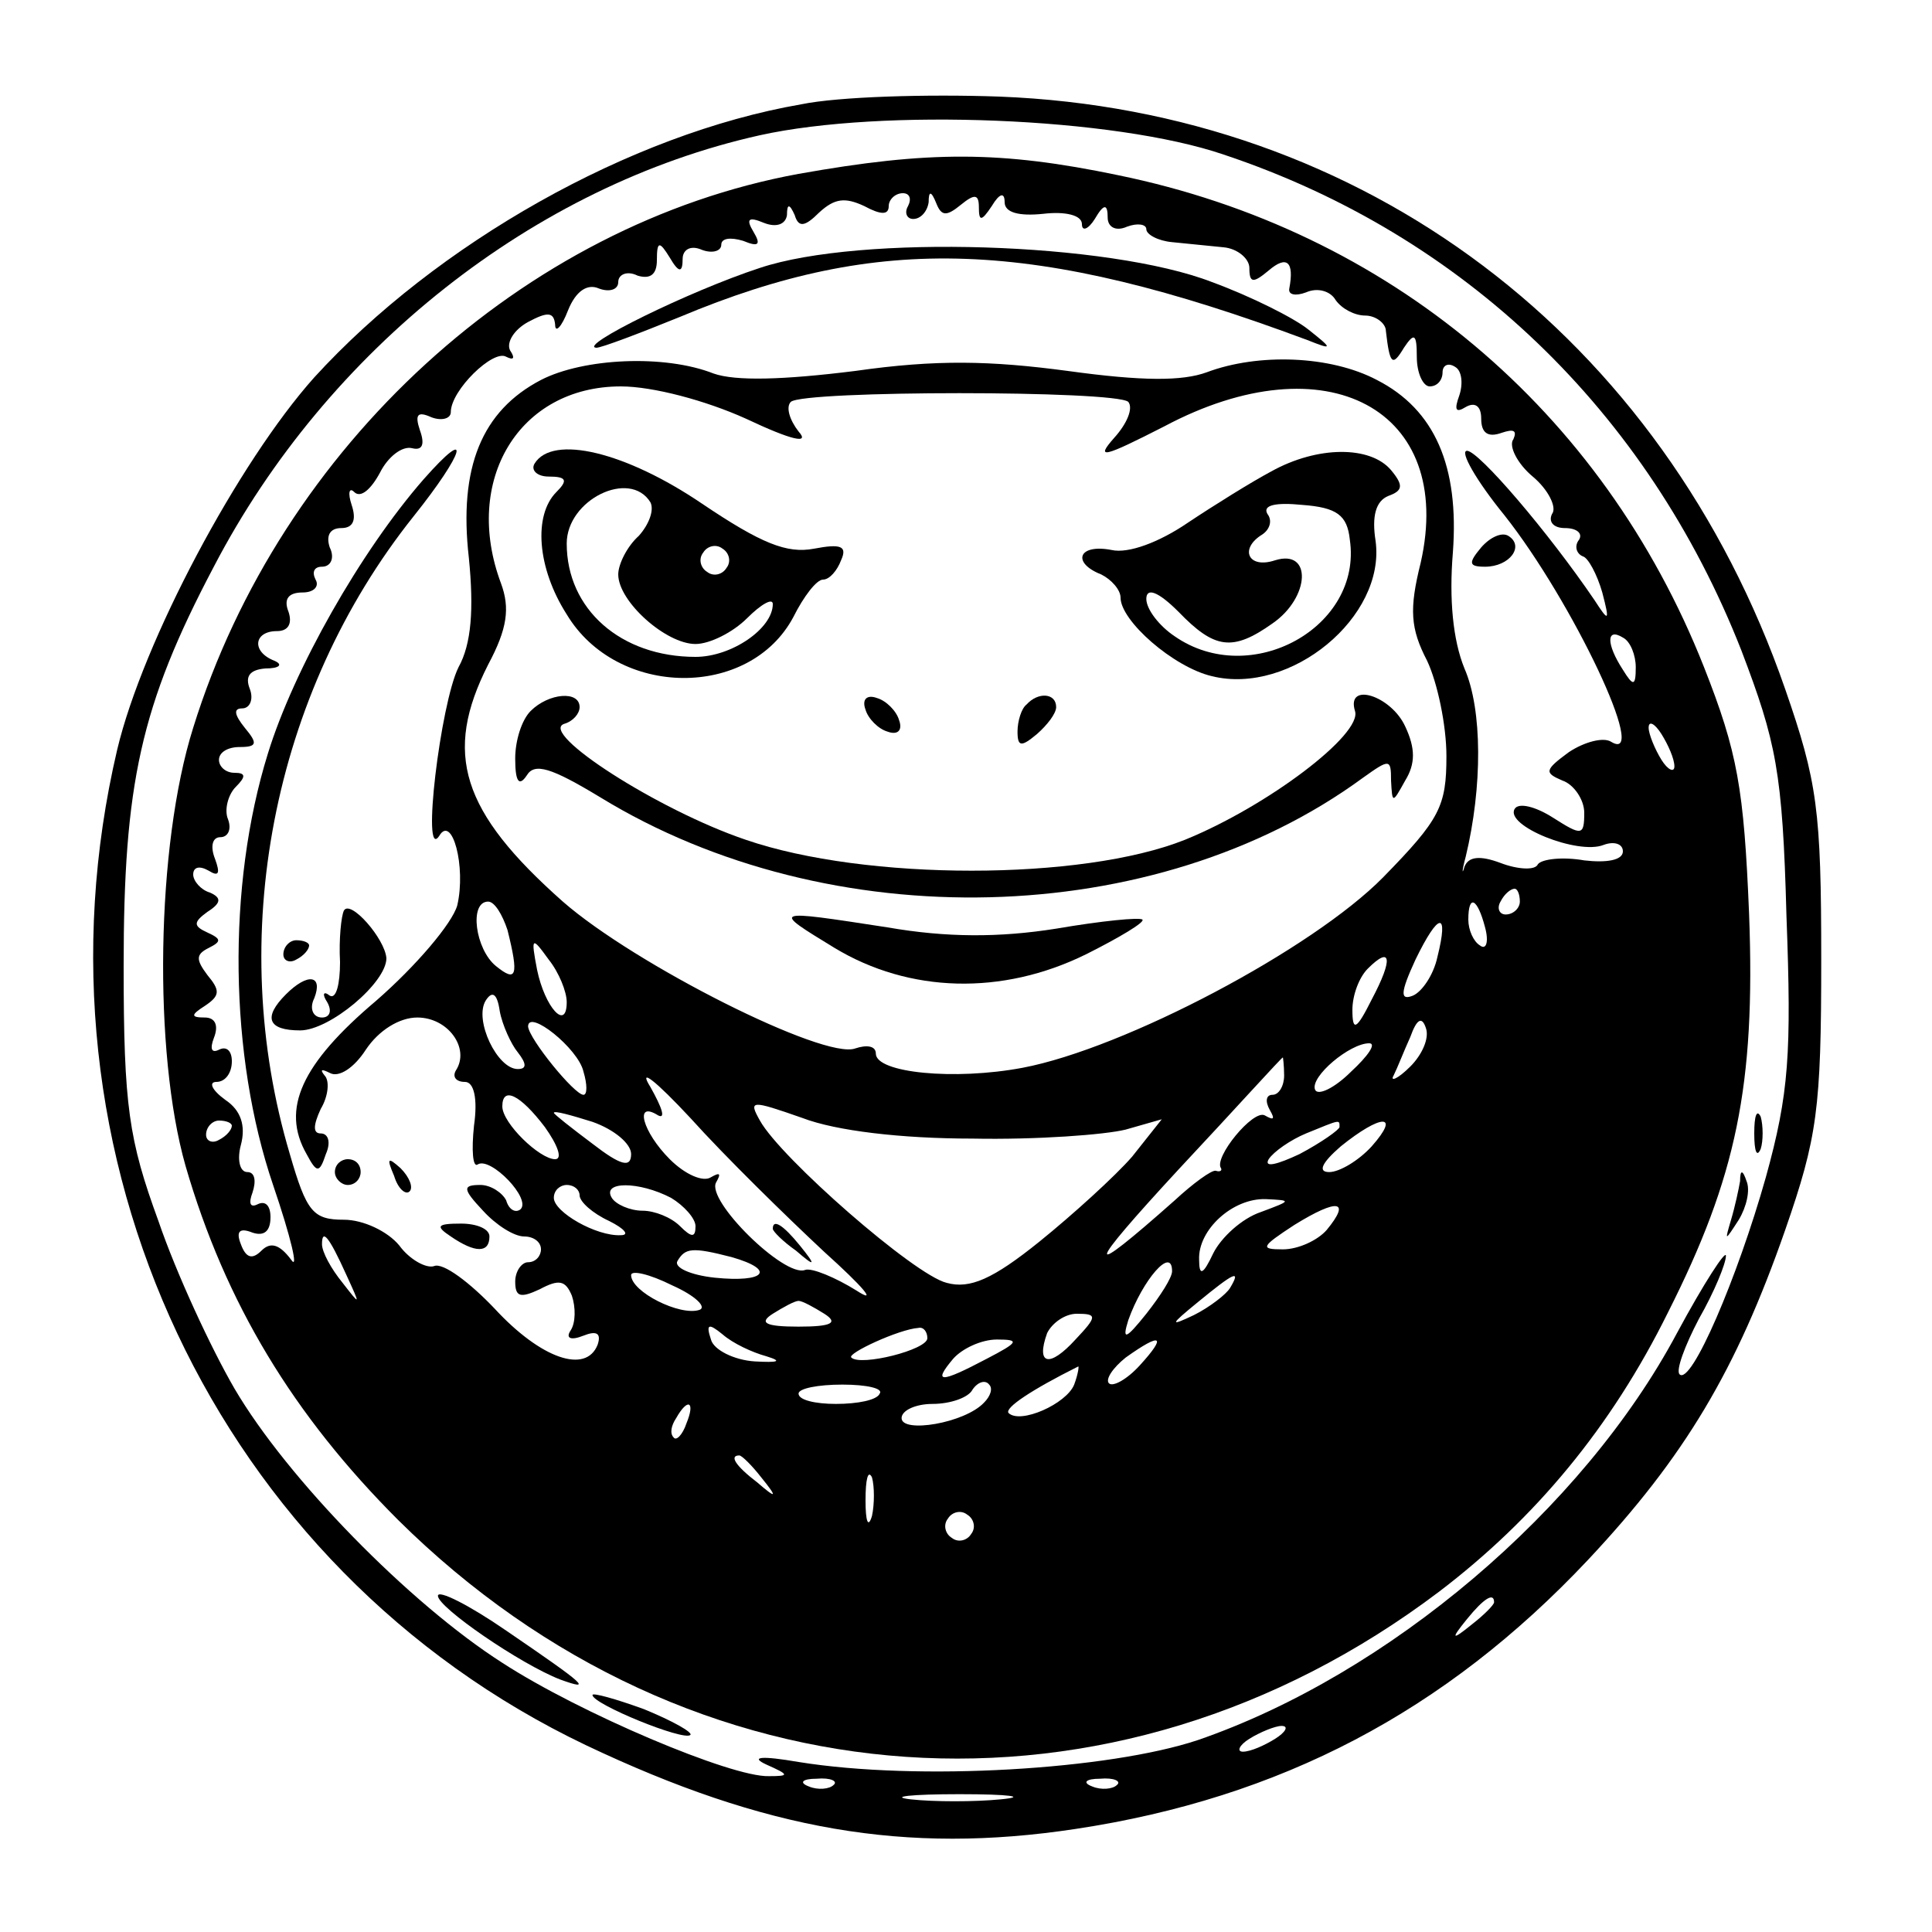 <?xml version="1.0" standalone="no"?>
<!DOCTYPE svg PUBLIC "-//W3C//DTD SVG 20010904//EN"
 "http://www.w3.org/TR/2001/REC-SVG-20010904/DTD/svg10.dtd">
<svg version="1.0" xmlns="http://www.w3.org/2000/svg"
 width="150pt" height="150pt" viewBox="0 0 150 150"
 preserveAspectRatio="xMidYMid meet">

<g transform="translate(0,150) scale(0.1,-0.1)"
fill="#000000" stroke="none">
<path d="M622 1419 c-133 -23 -283 -108 -378 -212 -59 -66 -133 -205 -153
-289 -74 -315 77 -636 364 -773 139 -66 248 -85 380 -65 159 24 287 91 398
209 75 80 115 147 153 256 25 72 28 94 28 210 0 116 -3 138 -28 210 -95 274
-327 449 -610 460 -56 2 -125 0 -154 -6z m328 -39 c186 -62 329 -199 402 -385
27 -71 32 -94 35 -206 4 -107 2 -138 -16 -203 -22 -78 -58 -162 -67 -153 -3 3
4 22 15 43 12 21 21 43 21 49 0 5 -17 -21 -38 -60 -73 -137 -224 -265 -372
-316 -69 -23 -217 -32 -310 -17 -29 5 -38 4 -25 -2 18 -8 18 -9 2 -9 -29 -1
-147 49 -207 88 -72 46 -167 143 -208 213 -18 31 -45 89 -59 130 -23 63 -27
89 -27 198 0 141 13 202 70 310 88 169 249 296 424 335 95 21 275 14 360 -15z
m210 -1124 c0 -2 -8 -10 -17 -17 -16 -13 -17 -12 -4 4 13 16 21 21 21 13z
m-170 -106 c-8 -5 -19 -10 -25 -10 -5 0 -3 5 5 10 8 5 20 10 25 10 6 0 3 -5
-5 -10z m-343 -36 c-3 -3 -12 -4 -19 -1 -8 3 -5 6 6 6 11 1 17 -2 13 -5z m220
0 c-3 -3 -12 -4 -19 -1 -8 3 -5 6 6 6 11 1 17 -2 13 -5z m-90 -11 c-20 -2 -52
-2 -70 0 -17 2 0 4 38 4 39 0 53 -2 32 -4z"/>
<path d="M620 1365 c-213 -39 -402 -211 -470 -430 -29 -92 -31 -252 -6 -340
31 -107 84 -194 165 -275 227 -225 555 -247 808 -56 75 57 134 128 178 217 53
105 68 176 63 309 -4 98 -9 126 -35 192 -79 200 -245 339 -455 382 -91 19
-147 19 -248 1z m70 -25 c0 5 5 10 11 10 5 0 7 -4 4 -10 -3 -5 -1 -10 4 -10 6
0 11 6 12 13 0 9 2 9 6 -1 4 -10 8 -10 19 -1 11 9 14 8 14 -2 0 -11 2 -11 10
1 6 10 10 11 10 3 0 -8 11 -11 30 -9 17 2 30 -1 30 -8 0 -6 5 -4 10 4 7 12 10
12 10 1 0 -7 6 -11 15 -7 8 3 15 2 15 -2 0 -4 9 -9 20 -10 11 -1 29 -3 40 -4
11 -1 20 -9 20 -16 0 -12 3 -12 15 -2 14 12 20 7 16 -14 -1 -5 5 -6 13 -3 9 4
19 1 23 -6 5 -7 15 -12 23 -12 8 0 16 -6 16 -12 3 -26 5 -28 14 -13 8 12 10
11 10 -7 0 -13 5 -23 10 -23 6 0 10 5 10 11 0 5 4 8 10 4 5 -3 6 -13 3 -22 -4
-11 -3 -14 5 -9 7 4 12 1 12 -9 0 -11 5 -15 16 -11 9 3 12 2 9 -5 -4 -5 3 -19
15 -29 12 -10 19 -24 15 -29 -3 -6 1 -11 10 -11 9 0 14 -4 11 -9 -4 -5 -2 -11
3 -13 4 -1 11 -14 15 -28 6 -23 5 -23 -6 -6 -36 53 -90 116 -99 116 -6 0 7
-23 29 -50 53 -67 113 -194 83 -176 -6 4 -21 0 -33 -8 -19 -14 -19 -16 -5 -22
9 -3 17 -15 17 -25 0 -18 -2 -18 -24 -4 -14 9 -27 12 -30 7 -8 -13 49 -36 69
-28 8 3 15 1 15 -5 0 -7 -13 -9 -30 -7 -17 3 -33 1 -36 -3 -2 -5 -16 -4 -29 1
-16 6 -25 5 -28 -3 -2 -7 -2 -3 1 8 13 54 13 114 -1 146 -9 22 -12 54 -9 90 5
67 -14 111 -59 134 -36 19 -92 21 -132 6 -19 -7 -50 -7 -108 1 -60 8 -102 9
-165 0 -56 -7 -93 -8 -110 -2 -38 15 -101 12 -134 -5 -46 -24 -64 -68 -56
-138 4 -40 2 -67 -8 -85 -14 -28 -29 -152 -15 -131 10 17 21 -24 14 -54 -4
-14 -32 -47 -63 -74 -58 -49 -74 -84 -54 -119 8 -15 10 -15 15 0 4 9 2 16 -4
16 -6 0 -6 6 0 19 6 10 7 22 3 26 -4 5 -2 5 4 2 7 -4 19 4 28 18 10 15 26 25
40 25 24 0 41 -24 30 -41 -3 -5 0 -9 7 -9 7 0 10 -13 7 -34 -2 -19 -1 -33 3
-30 10 6 42 -27 33 -35 -4 -3 -9 0 -11 7 -3 6 -12 12 -20 12 -14 0 -14 -3 2
-20 10 -11 24 -20 32 -20 7 0 13 -4 13 -10 0 -5 -4 -10 -10 -10 -5 0 -10 -7
-10 -15 0 -12 4 -13 19 -6 15 8 20 7 25 -5 3 -9 3 -21 -1 -27 -4 -6 0 -8 10
-4 10 4 14 2 11 -7 -9 -23 -44 -11 -80 28 -19 20 -40 36 -47 33 -6 -2 -19 5
-27 16 -9 11 -28 20 -43 20 -24 0 -29 6 -42 51 -50 168 -14 357 96 495 40 50
46 72 8 29 -49 -56 -101 -148 -121 -213 -32 -103 -30 -235 4 -335 14 -41 20
-67 14 -58 -9 12 -16 14 -23 7 -7 -7 -12 -6 -16 5 -4 10 -1 13 9 9 9 -3 14 1
14 12 0 9 -4 13 -10 10 -6 -3 -7 1 -4 9 3 9 2 16 -4 16 -6 0 -8 10 -5 21 4 15
0 27 -12 35 -11 8 -13 14 -7 14 7 0 12 7 12 16 0 8 -4 12 -10 9 -6 -3 -7 1 -4
9 4 10 1 16 -7 16 -11 0 -11 2 0 9 12 8 12 12 2 24 -9 12 -9 16 1 21 10 5 10
7 -1 12 -11 5 -11 8 0 16 11 7 11 11 2 15 -7 2 -13 9 -13 14 0 6 5 7 12 3 8
-5 9 -2 5 9 -4 10 -2 17 4 17 6 0 9 6 6 14 -3 7 0 19 6 25 8 8 8 11 -1 11 -7
0 -12 5 -12 10 0 6 7 10 16 10 14 0 14 3 4 15 -8 10 -9 15 -2 15 6 0 9 7 6 15
-4 10 0 15 12 16 11 0 14 3 7 6 -18 7 -16 23 2 23 9 0 12 6 9 15 -4 10 0 15
11 15 9 0 13 5 10 10 -3 6 -1 10 5 10 7 0 10 7 6 15 -3 9 0 15 9 15 9 0 12 6
8 18 -3 9 -2 14 2 10 5 -5 13 2 20 15 6 12 17 21 25 19 8 -2 10 3 6 14 -4 12
-2 15 9 10 8 -3 15 -1 15 4 0 17 33 49 43 43 6 -3 7 -1 3 5 -3 6 3 16 14 22
15 8 20 8 21 -2 0 -7 5 -2 10 11 6 15 15 21 24 17 8 -3 15 -1 15 5 0 6 7 9 15
5 10 -3 15 1 15 12 0 15 2 15 10 2 7 -12 10 -12 10 -1 0 7 6 11 15 7 8 -3 15
-1 15 4 0 5 7 6 17 3 12 -5 14 -3 8 7 -6 10 -4 12 8 7 10 -4 17 -1 18 6 0 9 2
9 6 0 3 -10 8 -9 19 2 12 11 20 12 35 5 13 -7 19 -7 19 0z m-111 -165 c36 -17
50 -20 41 -10 -7 9 -10 19 -6 23 10 9 252 9 262 0 4 -5 -1 -17 -11 -28 -15
-17 -8 -15 39 9 126 67 226 13 199 -106 -9 -36 -8 -51 5 -76 8 -17 15 -50 15
-74 0 -39 -5 -49 -49 -94 -55 -56 -201 -133 -280 -148 -53 -10 -114 -4 -114
11 0 6 -7 7 -16 4 -24 -9 -171 65 -227 114 -79 70 -93 115 -58 184 15 28 17
44 10 63 -30 80 14 153 93 153 25 0 66 -11 97 -25z m691 -193 c0 -15 -2 -15
-10 -2 -13 20 -13 33 0 25 6 -3 10 -14 10 -23z m30 -77 c0 -5 -5 -3 -10 5 -5
8 -10 20 -10 25 0 6 5 3 10 -5 5 -8 10 -19 10 -25z m-120 -105 c0 -5 -5 -10
-11 -10 -5 0 -7 5 -4 10 3 6 8 10 11 10 2 0 4 -4 4 -10z m-786 -22 c9 -36 7
-41 -9 -28 -16 13 -21 50 -6 50 5 0 11 -10 15 -22z m759 2 c3 -11 1 -18 -4
-14 -5 3 -9 12 -9 20 0 20 7 17 13 -6z m-37 -23 c-3 -14 -12 -27 -19 -30 -10
-4 -10 2 2 28 18 37 26 38 17 2z m-676 -35 c0 -23 -17 -4 -23 25 -5 26 -4 26
9 8 8 -10 14 -25 14 -33z m625 2 c-12 -24 -15 -25 -15 -8 0 11 5 25 12 32 18
18 20 8 3 -24z m-663 -41 c7 -9 7 -13 0 -13 -16 0 -34 38 -25 53 5 8 9 6 11
-8 2 -11 9 -26 14 -32z m51 -15 c3 -10 3 -18 0 -18 -7 0 -42 43 -43 53 0 14
39 -17 43 -35z m642 4 c-10 -10 -16 -12 -13 -7 3 6 8 19 13 30 5 14 9 16 12 7
3 -8 -3 -21 -12 -30z m-46 -4 c-13 -13 -26 -19 -28 -14 -4 10 27 36 42 36 6 0
-1 -10 -14 -22z m-409 -140 c30 -27 42 -41 25 -30 -16 10 -35 18 -40 16 -16
-6 -77 54 -69 68 4 7 3 8 -4 4 -6 -4 -20 2 -32 14 -21 21 -28 46 -9 34 6 -3 3
6 -6 22 -10 16 4 5 31 -24 27 -30 74 -76 104 -104z m357 137 c0 -8 -4 -15 -9
-15 -5 0 -6 -5 -2 -12 4 -7 3 -8 -4 -4 -9 5 -40 -33 -34 -41 1 -2 -1 -3 -4 -2
-3 1 -18 -10 -32 -23 -71 -63 -70 -55 3 24 44 47 80 87 81 87 0 1 1 -6 1 -14z
m-574 -40 c10 -14 14 -25 8 -25 -12 0 -41 28 -41 41 0 16 14 9 33 -16z m332
-9 c50 -1 103 3 119 7 l28 8 -23 -29 c-13 -15 -46 -45 -72 -66 -36 -29 -54
-37 -72 -32 -25 6 -129 97 -145 126 -9 16 -7 16 33 2 26 -10 77 -16 132 -16z
m-265 -12 c0 -11 -8 -9 -30 8 -16 12 -30 23 -30 24 0 2 14 -2 30 -7 17 -6 30
-17 30 -25z m-310 22 c0 -3 -4 -8 -10 -11 -5 -3 -10 -1 -10 4 0 6 5 11 10 11
6 0 10 -2 10 -4z m860 -1 c0 -2 -14 -12 -31 -21 -17 -8 -28 -11 -24 -4 4 6 17
15 29 20 27 11 26 11 26 5z m25 -15 c-10 -11 -25 -20 -33 -20 -9 0 -6 7 9 20
31 25 47 26 24 0z m-615 -38 c0 -5 10 -14 23 -20 12 -6 16 -11 9 -11 -19 -1
-52 18 -52 29 0 6 5 10 10 10 6 0 10 -4 10 -8z m71 -2 c10 -6 19 -16 19 -22 0
-9 -3 -9 -12 0 -7 7 -20 12 -29 12 -10 0 -21 5 -24 10 -8 13 21 13 46 0z m458
-11 c-15 -5 -31 -20 -37 -32 -8 -17 -11 -18 -11 -5 -1 23 26 48 52 47 20 -1
20 -1 -4 -10z m51 -14 c-7 -8 -22 -15 -34 -15 -18 0 -17 2 9 19 34 21 44 19
25 -4z m-761 -35 c11 -24 11 -24 -3 -6 -9 11 -16 24 -16 30 0 12 5 7 19 -24z
m299 14 c35 -10 26 -20 -13 -16 -19 2 -32 8 -29 13 6 10 11 11 42 3z m-25 -41
c-15 -5 -53 14 -53 27 0 4 14 1 32 -8 18 -8 27 -17 21 -19z m367 30 c0 -5 -9
-19 -20 -33 -16 -20 -19 -21 -14 -5 11 31 34 58 34 38z m45 -13 c-3 -5 -16
-15 -28 -21 -19 -9 -19 -8 3 10 28 23 34 26 25 11z m-315 -20 c11 -7 6 -10
-20 -10 -26 0 -31 3 -20 10 8 5 17 10 20 10 3 0 12 -5 20 -10z m195 -20 c-20
-22 -31 -20 -22 5 4 8 14 15 23 15 16 0 16 -2 -1 -20z m-240 -13 c13 -4 9 -5
-9 -4 -16 1 -32 9 -34 17 -4 12 -2 13 9 4 8 -7 23 -14 34 -17z m125 14 c0 -9
-52 -22 -59 -15 -4 3 37 22 52 23 4 1 7 -3 7 -8z m46 -16 c-36 -19 -42 -19
-26 0 7 8 22 15 34 15 18 0 17 -2 -8 -15z m119 -5 c-10 -11 -21 -17 -24 -14
-3 3 3 12 13 20 28 20 32 17 11 -6z m-51 -15 c-6 -15 -42 -31 -51 -22 -3 4 18
18 54 36 1 1 0 -6 -3 -14z m-151 -7 c-2 -5 -17 -8 -34 -8 -16 0 -29 3 -29 8 0
4 15 7 34 7 19 0 32 -3 29 -7z m81 -7 c-15 -16 -64 -24 -64 -12 0 6 11 11 24
11 14 0 28 5 31 11 4 6 10 8 13 4 3 -3 1 -9 -4 -14z m-231 -16 c-3 -9 -8 -14
-10 -11 -3 3 -2 9 2 15 9 16 15 13 8 -4z m58 -42 c13 -16 12 -17 -3 -4 -17 13
-22 21 -14 21 2 0 10 -8 17 -17z m86 -30 c-3 -10 -5 -4 -5 12 0 17 2 24 5 18
2 -7 2 -21 0 -30z m77 -14 c-3 -5 -10 -7 -15 -3 -5 3 -7 10 -3 15 3 5 10 7 15
3 5 -3 7 -10 3 -15z"/>
<path d="M590 1292 c-55 -18 -142 -61 -127 -62 4 0 33 11 65 24 155 65 275 61
487 -18 20 -8 20 -7 1 8 -11 9 -45 26 -75 37 -80 31 -273 37 -351 11z"/>
<path d="M1150 1075 c-10 -12 -10 -15 3 -15 19 0 31 16 18 24 -5 3 -14 -1 -21
-9z"/>
<path d="M267 793 c-2 -4 -4 -22 -3 -40 0 -17 -3 -29 -8 -26 -5 4 -6 1 -2 -5
4 -7 2 -12 -4 -12 -7 0 -10 7 -6 15 7 18 -5 20 -22 3 -18 -18 -14 -28 11 -28
23 0 67 37 67 56 -1 15 -28 46 -33 37z"/>
<path d="M220 759 c0 -5 5 -7 10 -4 6 3 10 8 10 11 0 2 -4 4 -10 4 -5 0 -10
-5 -10 -11z"/>
<path d="M260 590 c0 -5 5 -10 10 -10 6 0 10 5 10 10 0 6 -4 10 -10 10 -5 0
-10 -4 -10 -10z"/>
<path d="M306 587 c3 -10 9 -15 12 -12 3 3 0 11 -7 18 -10 9 -11 8 -5 -6z"/>
<path d="M350 540 c19 -13 30 -13 30 0 0 6 -10 10 -22 10 -19 0 -20 -2 -8 -10z"/>
<path d="M415 1140 c-3 -5 2 -10 11 -10 14 0 15 -3 6 -12 -18 -18 -15 -59 8
-95 39 -65 142 -66 176 -2 8 16 18 29 23 29 5 0 11 7 14 15 5 11 0 13 -21 9
-21 -4 -41 4 -87 35 -59 40 -116 54 -130 31z m90 -30 c3 -6 -1 -17 -9 -26 -9
-8 -16 -22 -16 -30 0 -21 37 -54 60 -54 11 0 29 9 40 20 11 11 20 16 20 11 0
-19 -32 -41 -60 -41 -58 0 -100 37 -100 88 0 34 49 58 65 32z m59 -51 c-3 -5
-10 -7 -15 -3 -5 3 -7 10 -3 15 3 5 10 7 15 3 5 -3 7 -10 3 -15z"/>
<path d="M987 1134 c-15 -8 -44 -26 -65 -40 -22 -15 -46 -24 -59 -21 -26 5
-31 -10 -8 -19 8 -4 15 -12 15 -18 0 -18 41 -54 71 -61 61 -15 135 46 127 105
-3 19 0 31 10 35 11 4 12 8 2 20 -16 19 -57 19 -93 -1z m61 -53 c10 -68 -77
-116 -136 -75 -12 8 -22 21 -22 29 0 9 9 6 25 -10 28 -29 42 -31 73 -9 29 20
31 58 2 49 -21 -7 -28 9 -10 20 6 4 8 11 4 16 -4 7 7 9 27 7 27 -2 35 -8 37
-27z"/>
<path d="M412 948 c-7 -7 -12 -23 -12 -37 0 -18 3 -22 9 -13 6 10 19 6 57 -17
178 -109 431 -103 592 15 21 15 22 15 22 -2 1 -18 1 -18 11 0 8 13 8 25 0 42
-11 24 -46 35 -39 12 6 -18 -68 -74 -132 -100 -80 -32 -248 -32 -341 0 -68 23
-161 83 -141 90 7 2 12 8 12 13 0 13 -24 11 -38 -3z"/>
<path d="M672 949 c2 -7 10 -15 17 -17 8 -3 12 1 9 9 -2 7 -10 15 -17 17 -8 3
-12 -1 -9 -9z"/>
<path d="M797 953 c-4 -3 -7 -13 -7 -21 0 -12 3 -12 15 -2 8 7 15 16 15 21 0
11 -14 12 -23 2z"/>
<path d="M648 764 c58 -35 130 -37 195 -5 26 13 46 25 44 27 -2 2 -32 -1 -67
-7 -44 -7 -85 -7 -131 1 -91 14 -90 14 -41 -16z"/>
<path d="M600 546 c0 -2 8 -10 18 -17 15 -13 16 -12 3 4 -13 16 -21 21 -21 13z"/>
<path d="M1362 620 c0 -14 2 -19 5 -12 2 6 2 18 0 25 -3 6 -5 1 -5 -13z"/>
<path d="M1351 583 c-1 -6 -4 -20 -7 -30 -5 -17 -5 -17 6 0 6 10 9 23 6 30 -3
9 -5 9 -5 0z"/>
<path d="M340 261 c0 -9 64 -53 95 -65 25 -9 21 -5 -42 38 -29 20 -53 32 -53
27z"/>
<path d="M460 184 c0 -7 71 -36 76 -31 2 2 -14 11 -36 20 -22 8 -40 13 -40 11z"/>
</g>
</svg>
